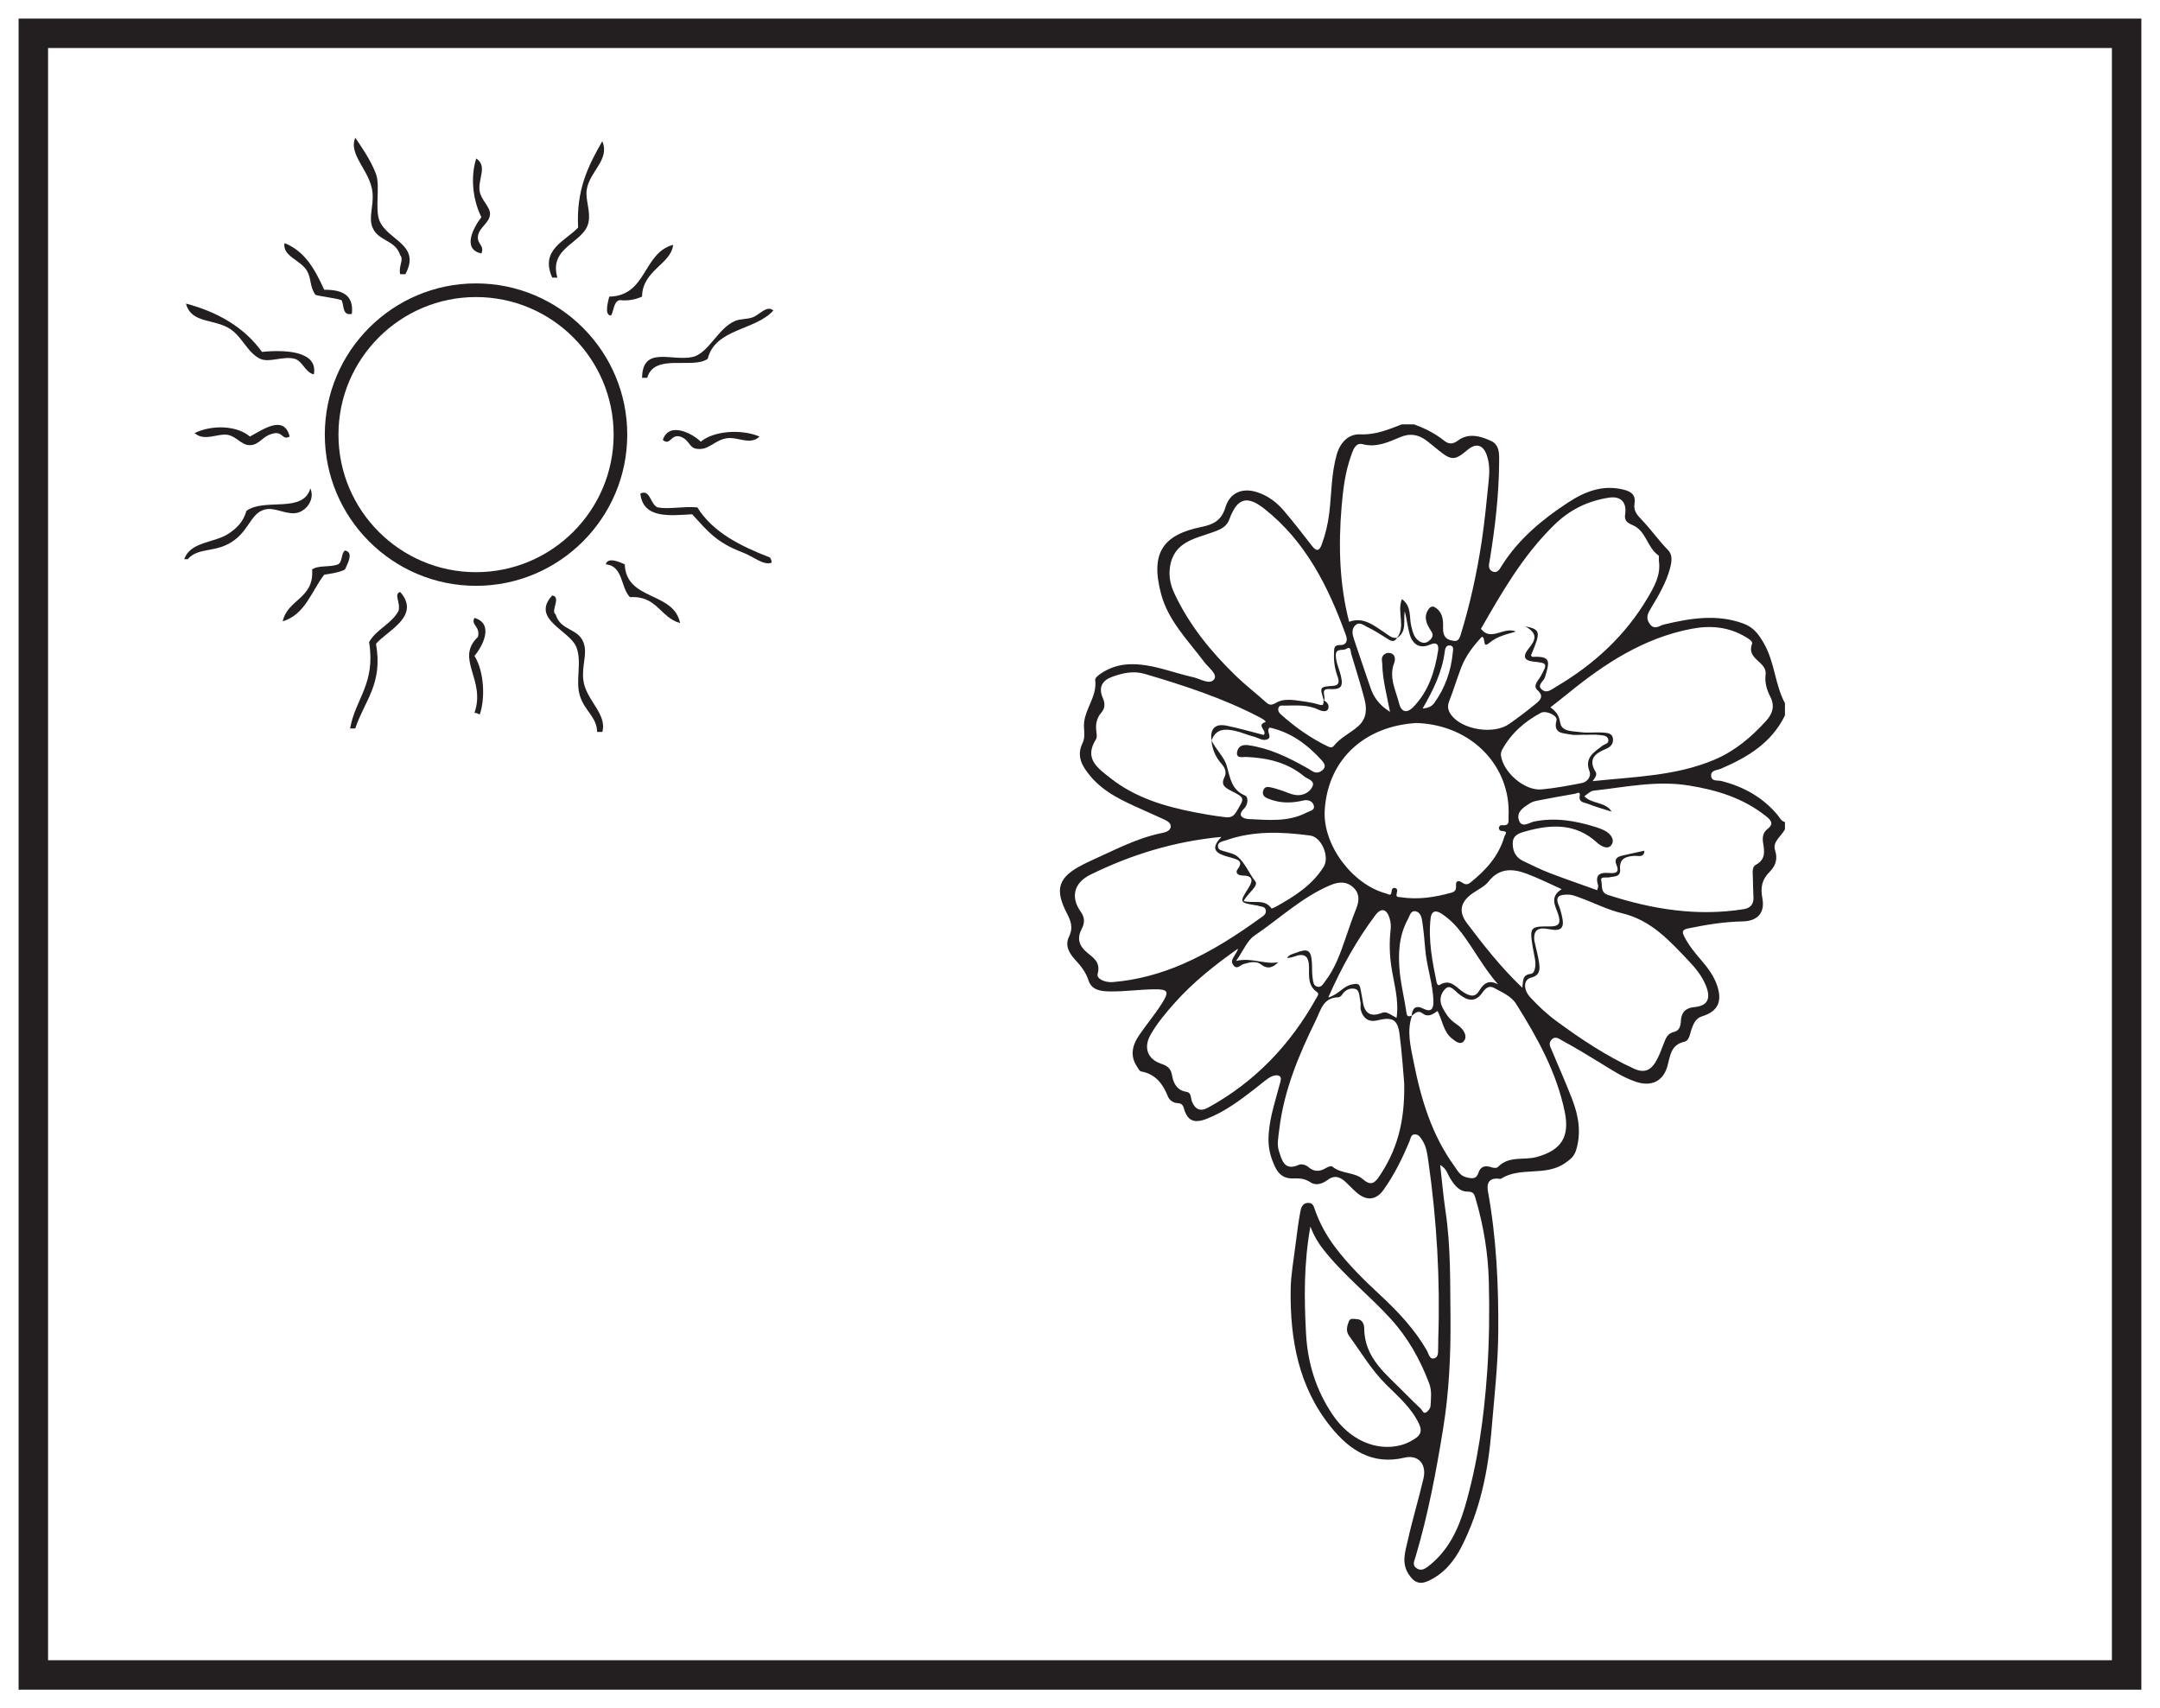 <?xml version="1.0" encoding="UTF-8"?>
<svg xmlns="http://www.w3.org/2000/svg" xmlns:xlink="http://www.w3.org/1999/xlink" width="220pt" height="174pt" viewBox="0 0 220 174" version="1.1">
<g id="surface1">
<rect x="0" y="0" width="220" height="174" style="fill:rgb(100%,100%,100%);fill-opacity:1;stroke:none;"/>
<path style=" stroke:none;fill-rule:nonzero;fill:rgb(100%,100%,100%);fill-opacity:1;" d="M 3.395 3.391 L 216.602 3.391 L 216.602 170.609 L 3.395 170.609 Z M 3.395 3.391 "/>
<path style=" stroke:none;fill-rule:nonzero;fill:rgb(13.73%,12.16%,12.549%);fill-opacity:1;" d="M 218.102 1.891 L 1.895 1.891 L 1.895 172.109 L 218.102 172.109 Z M 215.102 169.109 L 4.895 169.109 L 4.895 4.891 L 215.102 4.891 Z M 215.102 169.109 "/>
<path style=" stroke:none;fill-rule:evenodd;fill:rgb(13.73%,12.16%,12.549%);fill-opacity:1;" d="M 61.348 74.551 L 60.82 74.551 C 60.781 73.012 59.543 72.43 59.059 70.855 C 58.582 69.289 59.305 67.465 58.707 65.926 C 58.031 64.191 54.016 63.074 56.246 60.652 C 57.207 60.82 56.039 62.238 56.594 62.586 C 57.102 64.27 58.828 63.953 59.414 65.402 C 59.887 66.578 59.227 67.723 59.414 69.27 C 59.656 71.301 61.863 72.703 61.348 74.551 "/>
<path style=" stroke:none;fill-rule:evenodd;fill:rgb(13.73%,12.16%,12.549%);fill-opacity:1;" d="M 36.184 74.199 L 35.656 74.199 C 36.199 71.16 38.273 69.656 37.594 65.402 C 38.336 64.09 39.863 63.562 40.586 62.234 C 40.84 61.402 40.059 60.504 40.762 60.297 C 42.906 62.75 39.438 64.238 38.297 65.578 C 39.023 69.691 37.129 71.344 36.184 74.199 "/>
<path style=" stroke:none;fill-rule:evenodd;fill:rgb(13.73%,12.16%,12.549%);fill-opacity:1;" d="M 48.855 72.793 C 48.711 72.699 48.566 72.609 48.324 72.613 C 49.52 69.219 46.309 67.121 48.68 64.875 C 48.941 63.773 47.926 63.676 48.324 62.938 C 50.359 63.531 49.152 65.844 48.324 66.809 C 49.352 68.434 49.418 71.285 48.855 72.793 "/>
<path style=" stroke:none;fill-rule:evenodd;fill:rgb(13.73%,12.16%,12.549%);fill-opacity:1;" d="M 69.266 63.465 C 67.242 62.906 66.922 60.648 64.164 60.828 C 63.203 59.855 63.484 57.633 61.699 57.484 C 61.891 56.652 63.289 57.328 63.633 57.484 C 63.773 61.215 68.629 60.23 69.266 63.465 "/>
<path style=" stroke:none;fill-rule:evenodd;fill:rgb(13.73%,12.16%,12.549%);fill-opacity:1;" d="M 28.797 63.289 C 29.281 61.02 32.012 60.992 31.789 58.012 C 32.379 57.547 33.691 57.801 34.426 57.484 C 34.898 57.25 34.723 56.375 35.133 56.074 C 36.094 56.242 35.352 57.504 35.133 58.012 C 34.555 58.312 33.773 58.418 33.02 58.539 C 31.715 60.227 31.09 62.594 28.797 63.289 "/>
<path style=" stroke:none;fill-rule:evenodd;fill:rgb(13.73%,12.16%,12.549%);fill-opacity:1;" d="M 65.219 50.273 C 66.23 49.781 66.223 51.375 66.977 51.68 C 68.168 51.906 69.453 51.555 71.023 51.68 C 72.625 54.242 75.414 55.617 78.414 56.781 C 78.508 56.922 78.598 57.066 78.59 57.309 C 77.766 57.637 76.801 56.711 75.598 56.254 C 72.988 55.258 72.133 54.168 70.496 52.383 C 68.277 52.5 65.504 52.887 65.219 50.273 "/>
<path style=" stroke:none;fill-rule:evenodd;fill:rgb(13.73%,12.16%,12.549%);fill-opacity:1;" d="M 18.766 56.957 C 19.426 55.113 21.836 55.348 23.34 54.316 C 24.105 53.793 24.773 53.18 25.102 52.031 C 26.965 50.688 30.871 52.332 31.609 49.746 C 32.086 50.82 31.273 51.93 30.379 52.207 C 29.367 52.52 28.145 51.73 27.211 51.855 C 25.617 52.066 25.484 53.828 23.867 55.023 C 22.016 56.391 20.273 55.664 19.117 56.957 Z M 18.766 56.957 "/>
<path style=" stroke:none;fill-rule:evenodd;fill:rgb(13.73%,12.16%,12.549%);fill-opacity:1;" d="M 69.266 44.465 C 68.32 44.203 68.262 45.445 67.508 44.816 C 68.125 42.891 70.547 44.156 71.375 44.992 C 72.652 43.902 75.469 43.664 77.359 44.465 C 76.422 45.391 75.129 44.465 74.016 44.641 C 72.707 44.852 72.148 45.965 70.848 45.695 C 70.184 45.555 70.184 44.758 69.266 44.465 "/>
<path style=" stroke:none;fill-rule:evenodd;fill:rgb(13.73%,12.16%,12.549%);fill-opacity:1;" d="M 19.82 44.113 C 21.605 43.242 24.137 43.34 25.453 44.465 C 26.578 43.895 28.93 42.113 29.5 44.465 C 28.832 44.852 28.832 44.113 28.09 44.113 C 26.742 44.266 26.508 45.332 25.453 45.344 C 24.582 45.355 24.078 44.434 23.164 44.289 C 22.172 44.129 20.793 44.996 19.82 44.113 "/>
<path style=" stroke:none;fill-rule:evenodd;fill:rgb(13.73%,12.16%,12.549%);fill-opacity:1;" d="M 65.395 38.484 C 65.449 35.199 68.379 36.809 70.496 36.371 C 72.168 36.031 73.121 33.402 74.895 32.68 C 75.406 32.469 76.121 32.527 76.656 32.324 C 77.383 32.059 78.094 31.051 78.766 31.625 C 76.949 33.676 72.844 33.445 72.082 36.551 C 70.523 37.641 66.641 35.934 65.922 38.484 Z M 65.395 38.484 "/>
<path style=" stroke:none;fill-rule:evenodd;fill:rgb(13.73%,12.16%,12.549%);fill-opacity:1;" d="M 31.965 38.133 C 31.094 37.953 30.816 36.77 30.027 36.551 C 28.867 36.227 27.441 36.977 26.512 36.551 C 25.258 35.977 24.707 34.391 23.52 33.559 C 21.879 32.418 19.484 33.02 18.941 30.922 C 22.277 31.809 24.914 33.391 26.684 35.844 C 29.367 35.578 32.395 35.867 31.965 38.133 "/>
<path style=" stroke:none;fill-rule:evenodd;fill:rgb(13.73%,12.16%,12.549%);fill-opacity:1;" d="M 62.227 32.148 C 61.484 32.09 61.98 30.598 62.051 30.215 C 65.906 30.141 65.457 25.766 68.559 24.938 C 68.371 26.895 65.422 27.523 65.395 30.215 C 64.773 30.477 64.094 30.672 63.105 30.57 C 62.465 30.746 62.551 31.652 62.227 32.148 "/>
<path style=" stroke:none;fill-rule:evenodd;fill:rgb(13.73%,12.16%,12.549%);fill-opacity:1;" d="M 35.836 31.977 C 34.816 32.172 35.078 31.09 34.777 30.566 C 33.969 30.324 32.977 30.258 32.137 30.039 C 31.52 29.188 31.734 28.375 31.262 27.578 C 30.578 26.441 28.773 26.129 28.973 24.762 C 31.078 25.586 32.102 27.496 33.02 29.512 C 34.781 29.508 36.066 29.984 35.836 31.977 "/>
<path style=" stroke:none;fill-rule:evenodd;fill:rgb(13.73%,12.16%,12.549%);fill-opacity:1;" d="M 56.77 28.277 L 56.246 28.277 C 54.957 25.418 57.617 24.535 58.883 23.18 C 58.68 19.355 59.887 16.926 61.344 14.383 C 62.148 16.262 60.062 17.434 59.762 19.309 C 59.598 20.344 60.176 21.5 59.941 22.648 C 59.5 24.773 55.852 25.121 56.77 28.277 "/>
<path style=" stroke:none;fill-rule:evenodd;fill:rgb(13.73%,12.16%,12.549%);fill-opacity:1;" d="M 41.289 27.93 L 40.762 27.93 C 40.559 27.094 41.168 26.488 40.762 25.992 C 40.246 24.395 38.539 24.602 37.945 23.18 C 37.516 22.145 38.059 21.07 37.945 19.66 C 37.762 17.414 35.438 15.801 36.188 14.031 C 36.781 14.914 37.781 16.332 38.297 17.727 C 38.742 18.922 38.168 21.285 38.648 22.473 C 39.469 24.504 42.926 24.895 41.289 27.93 "/>
<path style=" stroke:none;fill-rule:evenodd;fill:rgb(13.73%,12.16%,12.549%);fill-opacity:1;" d="M 49.031 25.816 C 46.992 25.379 48.273 23.102 49.031 22.121 C 48.242 20.551 47.848 18.242 48.504 16.141 C 49.695 16.938 48.652 18.215 48.855 19.484 C 48.996 20.355 49.91 21.055 49.91 21.77 C 49.91 22.707 48.793 23.129 48.68 24.059 C 48.574 24.895 49.375 24.961 49.031 25.816 "/>
<path style=" stroke:none;fill-rule:nonzero;fill:rgb(13.73%,12.16%,12.549%);fill-opacity:1;" d="M 48.484 30.258 C 40.758 30.258 34.473 36.543 34.473 44.27 C 34.473 51.996 40.758 58.281 48.484 58.281 C 56.211 58.281 62.5 51.996 62.5 44.27 C 62.5 36.543 56.211 30.258 48.484 30.258 M 48.484 59.672 C 39.992 59.672 33.082 52.762 33.082 44.27 C 33.082 35.777 39.992 28.867 48.484 28.867 C 56.977 28.867 63.887 35.777 63.887 44.27 C 63.887 52.762 56.977 59.672 48.484 59.672 "/>
<path style=" stroke:none;fill-rule:evenodd;fill:rgb(13.73%,12.16%,12.549%);fill-opacity:1;" d="M 146.082 71.605 C 147.199 70.062 147.797 68.32 147.973 66.434 C 147.996 66.195 148.105 65.797 147.684 65.746 C 147.316 65.703 147.191 66.027 147.16 66.309 C 146.906 68.387 146.02 70.23 144.898 72.168 C 145.551 72.117 145.867 71.902 146.082 71.605 M 148.855 95.012 C 148.281 94.254 147.629 93.598 146.828 93.07 C 146.156 92.629 145.785 92.867 145.711 93.531 C 145.457 95.75 145.883 97.914 146.324 100.07 C 146.348 100.188 146.457 100.434 146.641 100.32 C 147.754 99.629 148.359 100.645 149.086 101.086 C 149.762 101.5 150.258 101.609 150.691 100.871 C 151.125 100.145 151.66 99.77 152.578 100.266 C 151.117 98.598 150.133 96.699 148.855 95.012 M 137.668 100.281 C 138.258 100.164 138.48 100.16 138.574 100.754 C 138.645 101.195 138.754 101.629 138.816 102.07 C 138.988 103.207 139.59 103.59 140.645 103.211 C 141.129 103.039 141.129 103.039 142.242 103.68 C 142.516 101.836 141.953 100.117 141.699 98.387 C 141.523 97.156 141.496 95.938 141.637 94.719 C 141.684 94.289 141.641 93.906 141.531 93.535 C 141.25 92.578 140.676 92.43 140.09 93.211 C 138.203 95.73 136.672 98.457 135.285 101.605 C 136.367 101.285 136.793 100.457 137.668 100.281 M 129.492 92.523 C 129.516 92.559 129.781 92.453 129.914 92.379 C 131.809 91.324 133.641 90.184 134.824 88.281 C 135.441 87.289 134.621 85.27 133.449 85.109 C 130.555 84.719 127.652 84.602 124.828 85.605 C 124.508 85.719 124.008 85.75 124.051 86.234 C 124.078 86.609 124.492 86.641 124.805 86.742 C 125.23 86.875 125.715 86.969 126.039 87.242 C 126.836 87.922 127.207 88.953 127.855 89.773 C 128.223 90.238 127.09 90.969 126.668 91.777 C 127.684 92.062 128.801 91.52 129.492 92.523 M 160 74.82 C 159.23 74.664 158.156 74.773 158.535 73.359 C 158.66 72.895 157.473 72.324 156.941 72.609 C 155.285 73.492 153.91 74.699 152.996 76.367 C 152.902 76.539 152.848 76.766 152.875 76.953 C 153.113 78.695 155.305 80.574 157.023 80.41 C 158.402 80.281 159.773 80.02 161.137 79.754 C 161.711 79.641 162.074 79.043 161.902 78.594 C 161.348 77.18 162.344 76.633 163.184 75.977 C 163.426 75.785 163.883 75.762 163.809 75.34 C 163.734 74.902 163.262 74.914 162.953 74.871 C 162.426 74.797 161.887 74.852 161.352 74.852 L 161.352 74.836 C 160.898 74.836 160.434 74.91 160 74.82 M 155.922 99.195 C 156.332 99.148 156.426 98.41 156.371 97.91 C 156.312 97.426 156.184 96.949 156.109 96.465 C 155.785 94.457 155.855 94.344 157.805 94.367 C 158.816 94.383 159 94.035 158.695 93.102 C 158.434 92.301 157.785 91.367 159.059 90.57 C 157.805 90.008 156.664 89.43 155.469 88.988 C 154.043 88.453 152.691 88.41 151.602 89.801 C 151.238 90.266 150.645 90.555 150.137 90.891 C 148.816 91.754 148.461 92.773 149.406 94.027 C 151.105 96.273 152.84 98.504 155.051 100.613 C 155.145 99.863 155.039 99.297 155.922 99.195 M 147.238 123.438 C 147.766 126.984 147.695 130.559 147.734 134.129 C 147.773 137.953 147.598 141.758 146.984 145.531 C 146.273 149.922 145.449 154.293 144.18 158.566 C 144.055 159 143.789 159.434 144.316 159.762 C 144.793 160.062 145.188 159.762 145.543 159.488 C 147.5 157.953 148.52 155.809 149.195 153.516 C 150.508 149.035 151.141 144.441 151.469 139.777 C 151.684 136.695 151.715 133.617 151.641 130.539 C 151.57 127.684 151.109 124.863 150.297 122.109 C 150.164 121.656 150.105 121.375 149.465 121.375 C 148.574 121.375 148.07 120.633 147.637 119.91 C 147.414 119.539 147.344 119.062 146.684 118.656 C 146.883 120.371 147.012 121.91 147.238 123.438 M 133.023 135.855 C 133.188 138.887 134.059 141.637 135.746 144.125 C 137.496 146.699 140.176 147.852 142.691 147.203 C 143.207 147.07 143.668 146.828 144.125 146.539 C 144.793 146.109 144.824 145.641 144.504 144.977 C 143.73 143.379 142.41 142.25 141.191 141.039 C 139.695 139.562 138.641 137.762 137.418 136.082 C 137.047 135.578 137.199 135.055 137.398 134.562 C 137.535 134.234 137.891 134.355 138.168 134.363 C 138.789 134.375 138.949 134.934 138.949 135.309 C 138.965 138.352 141.203 139.973 143.039 141.855 C 143.582 142.41 144.141 142.953 144.707 143.492 C 144.867 143.645 144.961 144.027 145.23 143.879 C 145.453 143.758 145.688 143.449 145.703 143.211 C 145.742 142.445 145.855 141.676 145.562 140.906 C 144.645 138.469 143.387 136.242 141.629 134.316 C 139.414 131.891 136.801 129.848 134.766 127.246 C 134.266 126.605 133.848 125.922 133.465 124.938 C 132.785 128.734 132.832 132.281 133.023 135.855 M 142.547 105.336 C 142.348 103.805 141.789 103.559 140.258 103.938 C 139.414 104.148 138.828 103.719 138.602 102.883 C 138.527 102.613 138.625 102.297 138.559 102.027 C 138.441 101.566 138.516 100.879 138.039 100.734 C 137.598 100.602 137.012 100.789 136.695 101.32 C 136.621 101.449 136.434 101.586 136.297 101.586 C 134.754 101.613 134.523 102.902 134.02 103.922 C 132.266 107.488 130.746 111.133 130.285 115.129 C 130.207 115.816 130.043 116.582 130.25 117.203 C 130.539 118.078 130.77 119.352 132.309 118.641 C 132.543 118.535 133.016 118.66 133.227 118.848 C 133.867 119.422 134.465 119.34 135.125 118.934 C 135.285 118.836 135.605 118.742 135.699 118.824 C 136.605 119.594 137.941 119.363 138.801 120.105 C 139.566 120.77 139.965 120.582 140.457 119.859 C 142.207 117.277 143.105 114.449 143.02 110.336 C 142.926 109.324 142.805 107.32 142.547 105.336 M 111.062 89.094 C 109.379 89.922 109.012 91.383 110.082 92.879 C 110.496 93.461 110.492 94.016 110.18 94.605 C 109.691 95.539 109.859 96.285 110.68 96.992 C 111.309 97.543 112.133 97.961 111.797 99.195 C 111.656 99.719 112.578 100.098 113.328 100.035 C 115.832 99.832 118.215 99.176 120.512 98.176 C 123.336 96.941 125.91 95.293 128.391 93.492 C 128.652 93.305 128.98 93.137 128.926 92.738 C 128.863 92.289 128.441 92.375 128.16 92.262 C 128.086 92.23 128 92.227 127.918 92.215 C 126.227 91.938 126.219 91.93 127.168 90.434 C 127.648 89.672 127.605 89.188 126.574 89.18 C 126.078 89.176 125.773 88.914 126.059 88.531 C 126.664 87.707 126.098 87.578 125.52 87.395 C 125.25 87.312 124.969 87.25 124.703 87.16 C 123.578 86.781 123.465 86.242 124.398 85.246 C 119.609 85.699 115.23 87.043 111.062 89.094 M 156.762 98.094 C 156.855 98.75 156.852 99.355 155.938 99.582 C 155.176 99.777 155.109 100.773 155.867 101.594 C 156.672 102.461 157.547 103.289 158.5 103.988 C 161.004 105.832 163.586 107.551 166.43 108.859 C 167.496 109.348 168.156 108.988 168.66 108.117 C 168.984 107.559 169.211 106.934 169.445 106.328 C 169.652 105.793 169.809 105.273 170.492 105.113 C 171.051 104.988 171.176 104.52 171.203 103.969 C 171.25 103.141 171.652 102.668 172.582 102.582 C 173.93 102.461 174.285 101.711 173.742 100.375 C 173.348 99.406 172.68 98.594 171.988 97.867 C 170.055 95.832 168.172 93.727 165.219 93.027 C 163.762 92.684 162.395 91.977 160.977 91.461 C 160.559 91.309 160.156 91.125 159.68 91.125 C 158.863 91.125 158.34 91.273 158.773 92.254 C 158.902 92.551 158.977 92.867 159.059 93.184 C 159.398 94.543 159.066 94.902 157.723 94.637 C 156.777 94.453 156.145 94.637 156.277 95.82 C 156.441 96.578 156.652 97.328 156.762 98.094 M 158.902 73.59 C 159.055 74.562 160.172 74.457 160.938 74.57 C 161.699 74.688 162.496 74.559 163.273 74.621 C 163.684 74.652 164.23 74.656 164.285 75.273 C 164.328 75.797 164.016 76.102 163.555 76.289 C 162.461 76.734 161.723 77.332 162.516 78.625 C 162.691 78.918 162.473 79.203 162.207 79.566 C 166.52 79.113 170.695 79.043 174.617 77.383 C 176.719 76.492 178.379 75.078 179.883 73.426 C 180.555 72.688 180.785 71.902 180.305 70.961 C 179.945 70.262 179.73 69.516 179.828 68.711 C 179.875 68.312 179.711 67.984 179.453 67.703 C 178.895 67.102 178.039 66.68 178.453 65.566 C 178.547 65.309 178.023 65.008 177.703 64.824 C 176 63.844 174.207 63.684 172.281 64.051 C 167.41 64.984 163.441 67.586 159.695 70.641 C 159.125 71.105 158.543 71.551 157.91 72.051 C 158.469 72.449 158.789 72.848 158.902 73.59 M 134.926 82.512 C 134.699 86.059 137.75 90.109 141.188 91.012 C 141.398 91.066 141.668 91.32 141.723 90.883 C 141.75 90.66 141.781 90.434 142.016 90.445 C 142.383 90.461 142.316 90.777 142.258 91 C 142.148 91.406 142.418 91.355 142.656 91.391 C 144.426 91.66 146.125 91.406 147.848 90.922 C 148.688 90.688 148 89.887 148.504 89.762 C 148.891 89.668 149.156 90.387 149.766 89.895 C 151.34 88.633 152.637 87.215 153.215 85.238 C 153.293 84.977 153.676 84.676 152.957 84.641 C 152.551 84.621 152.578 84.016 152.996 84.055 C 153.824 84.129 153.621 83.605 153.645 83.203 C 153.938 78.113 149.938 73.832 144.277 73.645 C 139.152 73.941 135.27 77.188 134.926 82.512 M 154.395 64.332 C 153.414 64.621 152.496 64.812 151.715 65.469 C 150.922 66.133 151.383 64.973 150.934 64.859 C 150.094 65.754 149.301 66.77 148.828 67.992 C 148.391 69.133 148.039 70.312 147.59 71.453 C 147.379 71.996 147.52 72.438 147.816 72.836 C 148.961 74.355 152.152 74.844 153.719 73.738 C 154.656 73.078 155.574 72.387 156.457 71.656 C 156.875 71.309 157.281 70.918 156.605 70.312 C 156.078 69.832 156.672 69.336 156.91 68.902 C 157.633 67.586 157.621 67.539 156.215 67.395 C 155.238 67.293 155.039 66.875 155.711 66.039 C 156.348 65.25 156.738 64.566 155.34 63.793 C 156.93 64.121 156.949 64.352 155.93 66.766 C 155.984 66.816 156.035 66.91 156.086 66.906 C 157.938 66.828 157.883 67.297 157.348 69.008 C 157.219 69.418 156.473 69.797 157.078 70.266 C 157.578 70.656 158.039 70.215 158.512 69.938 C 162.367 67.668 165.566 64.727 167.844 60.848 C 168.504 59.723 169.164 58.562 168.965 57.16 C 168.938 56.957 169.012 56.637 168.906 56.562 C 167.758 55.773 167.68 54.082 166.297 53.492 C 165.852 53.301 165.41 53.09 165.52 52.418 C 165.719 51.168 165.086 50.504 163.875 50.691 C 161.723 51.023 159.898 51.902 158.289 53.48 C 155.125 56.57 152.969 60.328 150.836 64.055 C 151.887 65.387 153.156 63.781 154.395 64.332 M 141.188 64.984 C 140.562 64.602 139.949 64.188 139.285 63.879 C 138.922 63.707 138.484 63.305 138.07 63.668 C 137.602 64.078 137.75 64.652 137.922 65.16 C 138.457 66.777 139.023 68.387 139.566 70 C 139.898 70.996 140.453 71.805 141.574 72.508 C 141.242 70.762 140.824 69.25 140.789 67.684 C 140.785 67.441 140.703 67.172 140.777 66.953 C 140.895 66.609 141.285 66.465 141.574 66.516 C 142.102 66.613 142.148 67.145 142.008 67.504 C 141.426 68.996 142.16 70.293 142.504 71.656 C 142.762 72.668 143.387 72.586 143.93 72.035 C 145.477 70.457 146.125 68.438 146.469 66.316 C 146.555 65.773 146.426 65.316 145.629 65.668 C 144.641 66.105 143.867 65.676 143.562 64.551 C 143.363 63.812 143.285 63.043 143.074 62.27 C 142.914 63.223 143.336 64.355 142.254 65.004 C 143.23 63.844 142.242 62.379 142.789 61.023 C 143.809 61.789 143.516 62.867 143.734 63.746 C 143.887 64.359 144 64.953 144.562 65.316 C 144.953 65.562 145.309 65.527 145.664 65.176 C 145.996 64.844 145.977 64.59 145.73 64.223 C 145.289 63.555 144.965 62.844 145.492 62.066 C 145.633 61.859 145.852 61.688 146.121 61.844 C 146.902 62.301 147.004 63.047 146.98 63.867 C 146.965 64.453 147.039 65.039 147.758 65.215 C 148.195 65.32 148.539 65.406 148.742 64.75 C 149.723 61.594 150.422 58.379 150.918 55.117 C 151.223 53.098 151.41 51.059 151.621 49.027 C 151.715 48.129 151.738 47.227 151.426 46.348 C 151.047 45.289 150.328 45.098 149.453 45.84 C 148.184 46.914 147.832 46.922 146.547 45.887 C 146.133 45.555 145.727 45.207 145.301 44.883 C 144.496 44.273 143.641 44.105 142.664 44.508 C 141.43 45.016 140.234 45.621 138.777 45.242 C 138.043 45.055 137.809 45.852 137.605 46.43 C 137.008 48.102 136.789 49.863 136.645 51.609 C 136.316 55.547 136.414 59.477 137.41 63.336 C 138.879 62.793 139.926 63.719 141.008 64.418 C 141.422 64.688 141.75 65.059 142.301 64.957 C 141.945 65.555 141.574 65.219 141.188 64.984 M 135.82 69.855 C 136.434 69.809 136.398 69.348 136.25 68.949 C 135.961 68.168 135.832 67.383 135.871 66.543 C 135.895 66.055 135.824 65.688 136.527 65.703 C 137.129 65.715 137.277 65.238 137.098 64.742 C 135.312 59.797 133.008 55.16 128.773 51.82 C 126.977 50.402 125.996 50.77 125.227 52.863 C 124.949 53.625 124.434 53.875 123.66 54.164 C 121.816 54.855 119.531 55.125 119.16 57.785 C 119.02 58.793 119.242 59.656 119.641 60.504 C 121.148 63.703 123.348 66.395 125.867 68.836 C 126.809 69.75 127.855 70.555 128.832 71.434 C 129.234 71.797 129.395 71.922 130.043 71.551 C 130.875 71.074 132.035 71.348 133.051 71.484 C 133.496 71.547 133.938 71.645 134.367 71.777 C 134.875 71.941 134.793 71.605 134.801 71.324 C 135.227 71.516 135.449 71.91 135.238 72.273 C 135.086 72.539 134.602 72.441 134.316 72.301 C 133.195 71.746 132.004 71.867 130.82 71.875 C 130.598 71.875 130.305 71.785 130.211 72.117 C 130.133 72.383 130.266 72.594 130.457 72.766 C 131.891 74.055 133.457 75.164 135.195 76.008 C 135.426 76.117 135.668 76.211 135.859 75.965 C 136.535 75.113 137.543 74.676 138.336 73.973 C 139.188 73.219 139.238 72.242 138.988 71.262 C 138.582 69.691 138.082 68.148 137.621 66.59 C 137.539 66.32 137.621 65.77 137.098 66.102 C 136.75 66.32 136.023 65.965 136.055 66.809 C 136.078 67.527 136.41 68.145 136.566 68.812 C 136.848 70 136.555 70.25 135.375 70.188 C 134.398 70.133 135.102 71 134.848 71.367 C 134.391 69.953 134.391 69.965 135.82 69.855 M 144.973 102.742 C 145.742 103.129 146.008 102.785 145.996 102.039 C 145.961 100.191 145.293 98.441 145.156 96.609 C 145.082 95.672 144.988 94.73 144.852 93.801 C 144.793 93.406 144.641 92.926 144.207 92.828 C 143.672 92.711 143.594 93.277 143.414 93.598 C 142.461 95.316 142.383 97.191 142.574 99.07 C 142.715 100.441 143.059 101.789 143.25 103.152 C 143.32 103.648 143.539 103.523 143.816 103.445 C 143.266 105.031 143.668 106.562 143.977 108.141 C 144.73 111.941 145.816 115.594 148.129 118.777 C 148.453 119.223 148.688 119.758 149.344 119.918 C 149.926 120.059 150.367 120.141 150.594 119.434 C 150.777 118.859 151.219 118.695 151.77 118.859 C 152.059 118.949 152.395 119.047 152.594 118.844 C 153.707 117.703 155.219 118.207 156.516 117.852 C 159.062 117.148 159.895 115.77 159.367 113.227 C 158.535 109.199 156.574 105.688 154.426 102.266 C 153.91 101.445 152.984 101.082 152.168 100.625 C 151.648 100.34 151.281 100.691 151.02 101.062 C 150.246 102.184 149.438 101.934 148.551 101.219 C 148.164 100.91 147.695 100.254 147.227 100.703 C 146.773 101.141 146.52 101.848 146.91 102.605 C 147.215 103.203 147.555 103.738 148.094 104.137 C 148.355 104.336 148.641 104.516 148.859 104.75 C 149.223 105.137 149.438 105.699 149.07 106.078 C 148.707 106.457 148.25 106.074 147.891 105.789 C 146.992 105.082 146.926 103.93 146.414 102.98 C 145.945 103.316 145.453 103.652 144.91 103.234 C 144.391 102.836 144.113 103.238 143.773 103.484 C 143.844 102.703 144.176 102.344 144.973 102.742 M 161.73 81.875 C 161.379 81.734 160.773 81.754 160.898 81.059 C 160.988 80.551 160.598 80.82 160.449 80.844 C 159.16 81.062 157.875 81.301 156.59 81.551 C 156.312 81.605 156.02 81.691 155.785 81.844 C 155.203 82.227 154.477 82.66 154.676 83.453 C 154.926 84.438 155.758 83.785 156.223 83.688 C 158.387 83.238 160.449 83.598 162.504 84.234 C 162.812 84.332 163.125 84.445 163.418 84.59 C 164.027 84.898 164.504 85.512 164.133 86.055 C 163.77 86.586 163.086 86.215 162.641 85.809 C 160.469 83.828 157.965 83.957 155.383 84.68 C 154.762 84.852 154.078 85.043 154.074 85.906 C 154.066 86.715 154.387 87.344 155.133 87.699 C 156.016 88.121 156.898 88.562 157.809 88.914 C 159.402 89.527 161.02 90.078 162.68 90.676 C 162.719 90.477 162.812 90.305 162.773 90.176 C 162.438 89.148 162.891 88.844 163.848 88.918 C 164.418 88.961 165.023 88.973 164.633 88.078 C 164.367 87.469 164.762 87.258 165.246 87.148 C 165.992 86.973 166.742 86.816 167.488 86.652 C 167.449 87.402 166.863 87.152 166.469 87.176 C 165.598 87.234 164.918 87.445 165.008 88.527 C 165.082 89.359 164.418 89.246 163.926 89.363 C 163.613 89.441 162.957 89.215 163.098 89.734 C 163.227 90.195 162.973 90.898 163.781 91.16 C 168.285 92.621 172.855 93.363 177.59 92.609 C 178.242 92.504 178.621 92.145 178.594 91.438 C 178.574 90.781 178.535 90.125 178.535 89.465 C 178.539 88.984 178.383 88.34 178.84 88.086 C 179.875 87.52 179.707 86.688 179.566 85.793 C 179.492 85.297 179.566 84.793 180.008 84.453 C 180.719 83.914 180.379 83.535 179.855 83.125 C 177.539 81.281 174.844 80.461 171.965 80.004 C 168.73 79.488 165.59 80.172 162.418 80.523 C 162.055 80.566 162.059 80.586 161.367 81.109 C 162.133 81.922 163.516 81.641 164.148 82.672 C 163.34 82.414 162.516 82.191 161.73 81.875 M 128.434 98.234 C 127.93 97.844 127.27 98.027 126.668 98.195 C 126.324 98.293 125.984 98.824 125.602 98.289 C 125.285 97.852 125.66 97.52 125.836 97.168 C 125.918 97 126.055 96.859 126.09 96.633 C 123.758 98.273 121.531 100.035 119.633 102.168 C 118.734 103.18 117.855 104.219 117.184 105.406 C 116.457 106.688 116.859 107.879 118.254 108.348 C 118.902 108.566 119.258 108.82 119.383 109.566 C 119.512 110.316 119.867 111.062 120.816 111.207 C 121.375 111.293 121.258 111.836 121.398 112.188 C 121.727 113.004 122.254 113.258 123.043 112.824 C 127.82 110.207 131.422 106.422 134.059 101.688 C 134.156 101.512 134.402 101.227 134.152 101.059 C 133.191 100.414 133.336 99.406 133.324 98.496 C 133.305 97.352 132.84 97.051 131.809 97.438 C 131.582 97.523 131.332 97.547 131.094 97.598 C 131.277 97.223 131.668 97.18 131.996 97.051 C 133.215 96.574 133.527 96.762 133.621 98.051 C 133.66 98.586 133.609 99.125 133.699 99.648 C 133.754 99.969 133.75 100.445 134.223 100.512 C 134.605 100.566 134.758 100.227 134.961 99.965 C 135.977 98.648 136.516 97.109 137.047 95.566 C 137.395 94.566 137.727 93.559 138.125 92.578 C 138.445 91.793 138.5 91.043 137.879 90.438 C 137.191 89.766 136.395 89.781 135.504 90.16 C 132.598 91.387 130.332 93.57 127.77 95.301 C 127.023 95.809 126.633 96.836 125.898 97.883 C 127.5 97.496 128.805 98.277 130.199 98.012 C 129.668 98.512 129.168 98.797 128.434 98.234 M 124.961 73.922 C 126.227 74.184 127.473 74.547 128.711 74.863 C 129.121 74.434 127.91 73.902 128.863 73.555 C 128.965 73.52 128.918 73.387 128.266 73.047 C 124.559 71.113 120.609 69.828 116.617 68.648 C 115.43 68.297 114.344 68.555 113.273 68.941 C 112.297 69.293 111.844 69.988 112.316 71.074 C 112.543 71.594 112.605 72.094 112.148 72.621 C 111.75 73.078 111.582 73.695 111.648 74.344 C 111.68 74.668 111.77 75.082 111.621 75.316 C 110.379 77.277 111.812 78.238 113.062 79.23 C 115.59 81.242 118.594 82.141 121.699 82.742 C 122.617 82.922 123.543 83.082 124.473 83.195 C 125 83.258 125.492 83.406 125.91 82.711 C 126.785 81.254 126.855 81.297 125.312 80.508 C 124.77 80.23 124.324 79.926 124.703 79.188 C 124.957 78.695 124.789 78.223 124.434 77.828 C 123.809 77.133 123.461 76.328 123.391 75.398 C 123.812 76.328 124.672 77.074 124.941 77.992 C 125.305 79.23 125.398 80.441 126.82 81.039 C 127.16 81.184 127.129 81.957 126.719 82.355 C 125.891 83.156 126.746 83.41 127.184 83.43 C 129.18 83.52 131.211 83.746 133.086 82.766 C 133.391 82.605 133.918 82.543 133.824 82.098 C 133.719 81.586 133.207 81.426 132.734 81.539 C 131.715 81.781 130.707 81.828 129.695 81.531 C 129.426 81.453 129.148 81.363 128.91 81.223 C 128.625 81.062 128.57 80.777 128.68 80.477 C 128.781 80.191 129.039 80.129 129.285 80.172 C 129.684 80.246 130.074 80.367 130.461 80.492 C 130.969 80.652 131.457 80.914 131.973 80.98 C 132.668 81.074 133.348 80.746 133.648 80.172 C 134.004 79.496 133.18 79.375 132.82 79.074 C 131.109 77.648 129.074 77.195 126.91 77.102 C 126.555 77.086 125.828 77.316 126.02 76.512 C 126.152 75.977 126.598 75.82 127.184 75.91 C 129.25 76.215 131.086 77.086 132.879 78.086 C 133.129 78.23 133.387 78.363 133.621 78.523 C 134.082 78.844 134.516 78.66 134.801 78.34 C 135.105 77.996 134.789 77.633 134.547 77.367 C 133.109 75.797 131.449 74.586 129.32 74.109 C 128.879 74.457 129.629 75.035 129.117 75.289 C 128.633 75.531 128.172 75.148 127.707 75.035 C 127.078 74.883 126.48 74.598 125.848 74.457 C 124.836 74.227 123.848 74.168 123.395 75.422 C 123.23 74.223 123.762 73.672 124.961 73.922 M 144.012 43.227 C 145.121 43.617 146.148 44.141 147.074 44.875 C 147.52 45.23 147.926 45.301 148.492 44.875 C 149.574 44.062 150.805 44.422 151.879 44.918 C 152.793 45.34 152.695 46.367 152.688 47.219 C 152.66 50.508 152.266 53.77 151.742 57.012 C 151.668 57.461 151.492 57.969 152.023 58.211 C 152.539 58.438 152.773 57.914 152.965 57.609 C 154.668 54.914 157.055 52.93 159.672 51.211 C 161.379 50.09 163.203 49.34 165.352 49.871 C 166.176 50.078 166.617 50.426 166.477 51.289 C 166.348 52.094 166.809 52.516 167.312 53.051 C 168.219 54.012 168.984 55.102 169.914 56.055 C 170.395 56.551 170.258 57.289 170.082 57.934 C 169.688 59.367 168.945 60.641 168.184 61.898 C 167.855 62.441 167.562 62.926 168.039 63.566 C 168.523 64.215 169.02 63.723 169.457 63.617 C 172.145 62.977 174.828 62.523 177.527 63.5 C 178.57 63.875 179.125 64.566 179.719 65.648 C 180.777 67.574 180.793 69.758 181.801 71.629 L 181.801 72.867 C 180.445 75.668 177.992 77.137 175.273 78.301 C 174.898 78.461 174.246 78.434 174.281 79.016 C 174.32 79.633 174.934 79.453 175.352 79.559 C 177.586 80.133 179.527 81.203 181.031 82.996 C 181.258 83.266 181.398 83.633 181.801 83.734 L 181.801 84.473 C 181.43 85.18 180.504 85.75 180.793 86.605 C 181.109 87.555 180.797 88.25 180.234 88.812 C 179.441 89.605 179.297 90.422 179.5 91.488 C 179.785 92.996 179 93.828 177.473 93.855 C 175.605 93.891 173.781 94.191 171.953 94.566 C 171.324 94.695 171.312 94.918 171.535 95.371 C 171.996 96.301 172.656 97.082 173.324 97.863 C 173.992 98.641 174.59 99.453 174.914 100.453 C 175.434 102.039 174.941 103.039 173.371 103.516 C 172.75 103.703 172.512 104.211 172.305 104.77 C 172.121 105.258 172.086 105.992 171.551 106.113 C 170.152 106.43 170.121 107.566 169.832 108.59 C 169.395 110.148 168.184 110.719 166.617 110.188 C 165.277 109.738 164.125 108.961 162.938 108.234 C 161.684 107.465 160.426 106.699 159.133 106.004 C 158.844 105.848 158.426 105.465 158.02 105.91 C 157.656 106.309 157.934 106.684 158.082 107.047 C 158.766 108.707 159.512 110.344 160.148 112.02 C 160.789 113.695 161.074 115.422 160.516 117.195 C 160.324 117.797 159.926 118.113 159.387 118.484 C 157.387 119.863 154.855 118.805 152.871 120.066 C 152.812 120.105 152.711 120.066 152.629 120.059 C 151.633 119.969 151.406 120.559 151.551 121.363 C 152.41 126.074 152.633 130.836 152.602 135.598 C 152.582 138.996 152.184 142.398 151.902 145.793 C 151.562 149.887 150.738 153.879 148.848 157.57 C 148.102 159.031 147.047 160.312 145.48 161.031 C 144.582 161.445 143.992 161.172 143.453 160.32 C 142.711 159.145 143.145 158.004 143.391 156.887 C 143.859 154.777 144.496 152.703 144.984 150.594 C 145.324 149.137 144.461 148.145 143.051 148.477 C 139.77 149.25 137.473 147.719 135.57 145.375 C 132.25 141.281 131.383 136.41 131.457 131.312 C 131.48 129.848 131.754 128.383 131.934 126.922 C 132.082 125.742 132.23 124.562 132.445 123.395 C 132.512 123.023 132.66 122.566 133.188 122.527 C 133.742 122.484 133.809 122.898 133.953 123.301 C 134.426 124.617 135.09 125.832 135.93 126.961 C 137.316 128.812 138.961 130.418 140.648 131.984 C 142.43 133.641 144.082 135.406 145.312 137.531 C 145.508 137.859 145.586 138.484 146.066 138.363 C 146.574 138.234 146.449 137.621 146.48 137.188 C 146.5 136.941 146.48 136.691 146.488 136.445 C 146.699 130.359 146.34 124.305 145.48 118.277 C 145.375 117.555 145.289 116.809 144.875 116.164 C 144.695 115.887 144.52 115.574 144.156 115.547 C 143.699 115.508 143.68 115.969 143.57 116.223 C 142.844 117.969 142.016 119.656 140.918 121.195 C 140.168 122.246 139.203 122.348 138.207 121.5 C 137.828 121.18 137.496 120.812 137.137 120.473 C 136.562 119.934 135.996 119.609 135.211 120.195 C 134.719 120.562 134.043 120.812 133.477 120.43 C 132.91 120.047 132.34 120.008 131.723 120.035 C 130.836 120.07 130.258 119.676 129.879 118.879 C 129.465 118.012 129.207 117.125 129.199 116.164 C 129.184 114.25 129.812 112.457 130.285 110.641 C 130.383 110.273 130.594 109.77 130.332 109.613 C 129.996 109.41 129.488 109.613 129.129 109.871 C 128.695 110.18 128.289 110.531 127.871 110.855 C 126.312 112.066 124.746 113.25 122.883 113.969 C 121.633 114.453 120.949 114.176 120.59 112.922 C 120.473 112.52 120.32 112.383 119.941 112.367 C 119.492 112.344 119.102 112.051 118.961 111.699 C 118.441 110.406 117.711 109.41 116.23 109.137 C 116.051 109.105 115.902 108.793 115.77 108.586 C 115.051 107.453 115.367 106.391 116.059 105.395 C 116.801 104.316 117.648 103.305 118.348 102.199 C 119.121 100.988 118.977 100.746 117.527 100.77 C 116.055 100.789 114.578 101.004 113.105 100.988 C 112.246 100.977 111.207 100.918 110.867 99.867 C 110.602 99.047 110.125 98.43 109.562 97.82 C 108.934 97.137 108.414 96.344 108.891 95.387 C 109.32 94.531 109.074 93.816 108.684 93.066 C 107.379 90.562 107.77 89.352 110.297 88.066 C 110.551 87.938 110.809 87.805 111.07 87.688 C 113.414 86.645 115.68 85.41 118.23 84.875 C 118.625 84.793 119.246 84.676 119.242 84.148 C 119.234 83.754 118.742 83.547 118.359 83.375 C 117.691 83.074 117.023 82.77 116.355 82.469 C 114.41 81.598 112.457 80.742 111.043 79.039 C 110.215 78.043 109.609 77.023 110.258 75.695 C 110.504 75.188 110.441 74.641 110.406 74.113 C 110.293 72.379 111.793 71.023 111.547 69.242 C 111.516 69.023 112 68.676 112.305 68.488 C 113.109 67.992 113.98 67.711 114.957 67.664 C 117.273 67.562 119.359 68.504 121.547 68.984 C 122.266 69.145 123.238 69.812 123.676 69.172 C 124.027 68.664 123.062 67.984 122.637 67.41 C 121 65.223 118.992 63.238 118.262 60.512 C 117.129 56.277 118.484 54.469 122.379 53.672 C 123.688 53.406 124.426 52.945 124.812 51.676 C 125.266 50.188 126.512 49.66 128 50.121 C 129.137 50.477 130.039 51.168 130.789 52.051 C 131.77 53.207 132.703 54.406 133.633 55.609 C 134.09 56.203 134.379 56.125 134.621 55.461 C 135 54.426 135.254 53.371 135.387 52.27 C 135.625 50.281 135.594 48.258 136.145 46.312 C 136.512 45.027 137.375 44.188 138.551 44.242 C 140.086 44.316 141.414 43.746 142.777 43.227 Z M 144.012 43.227 "/>
</g>
</svg>
